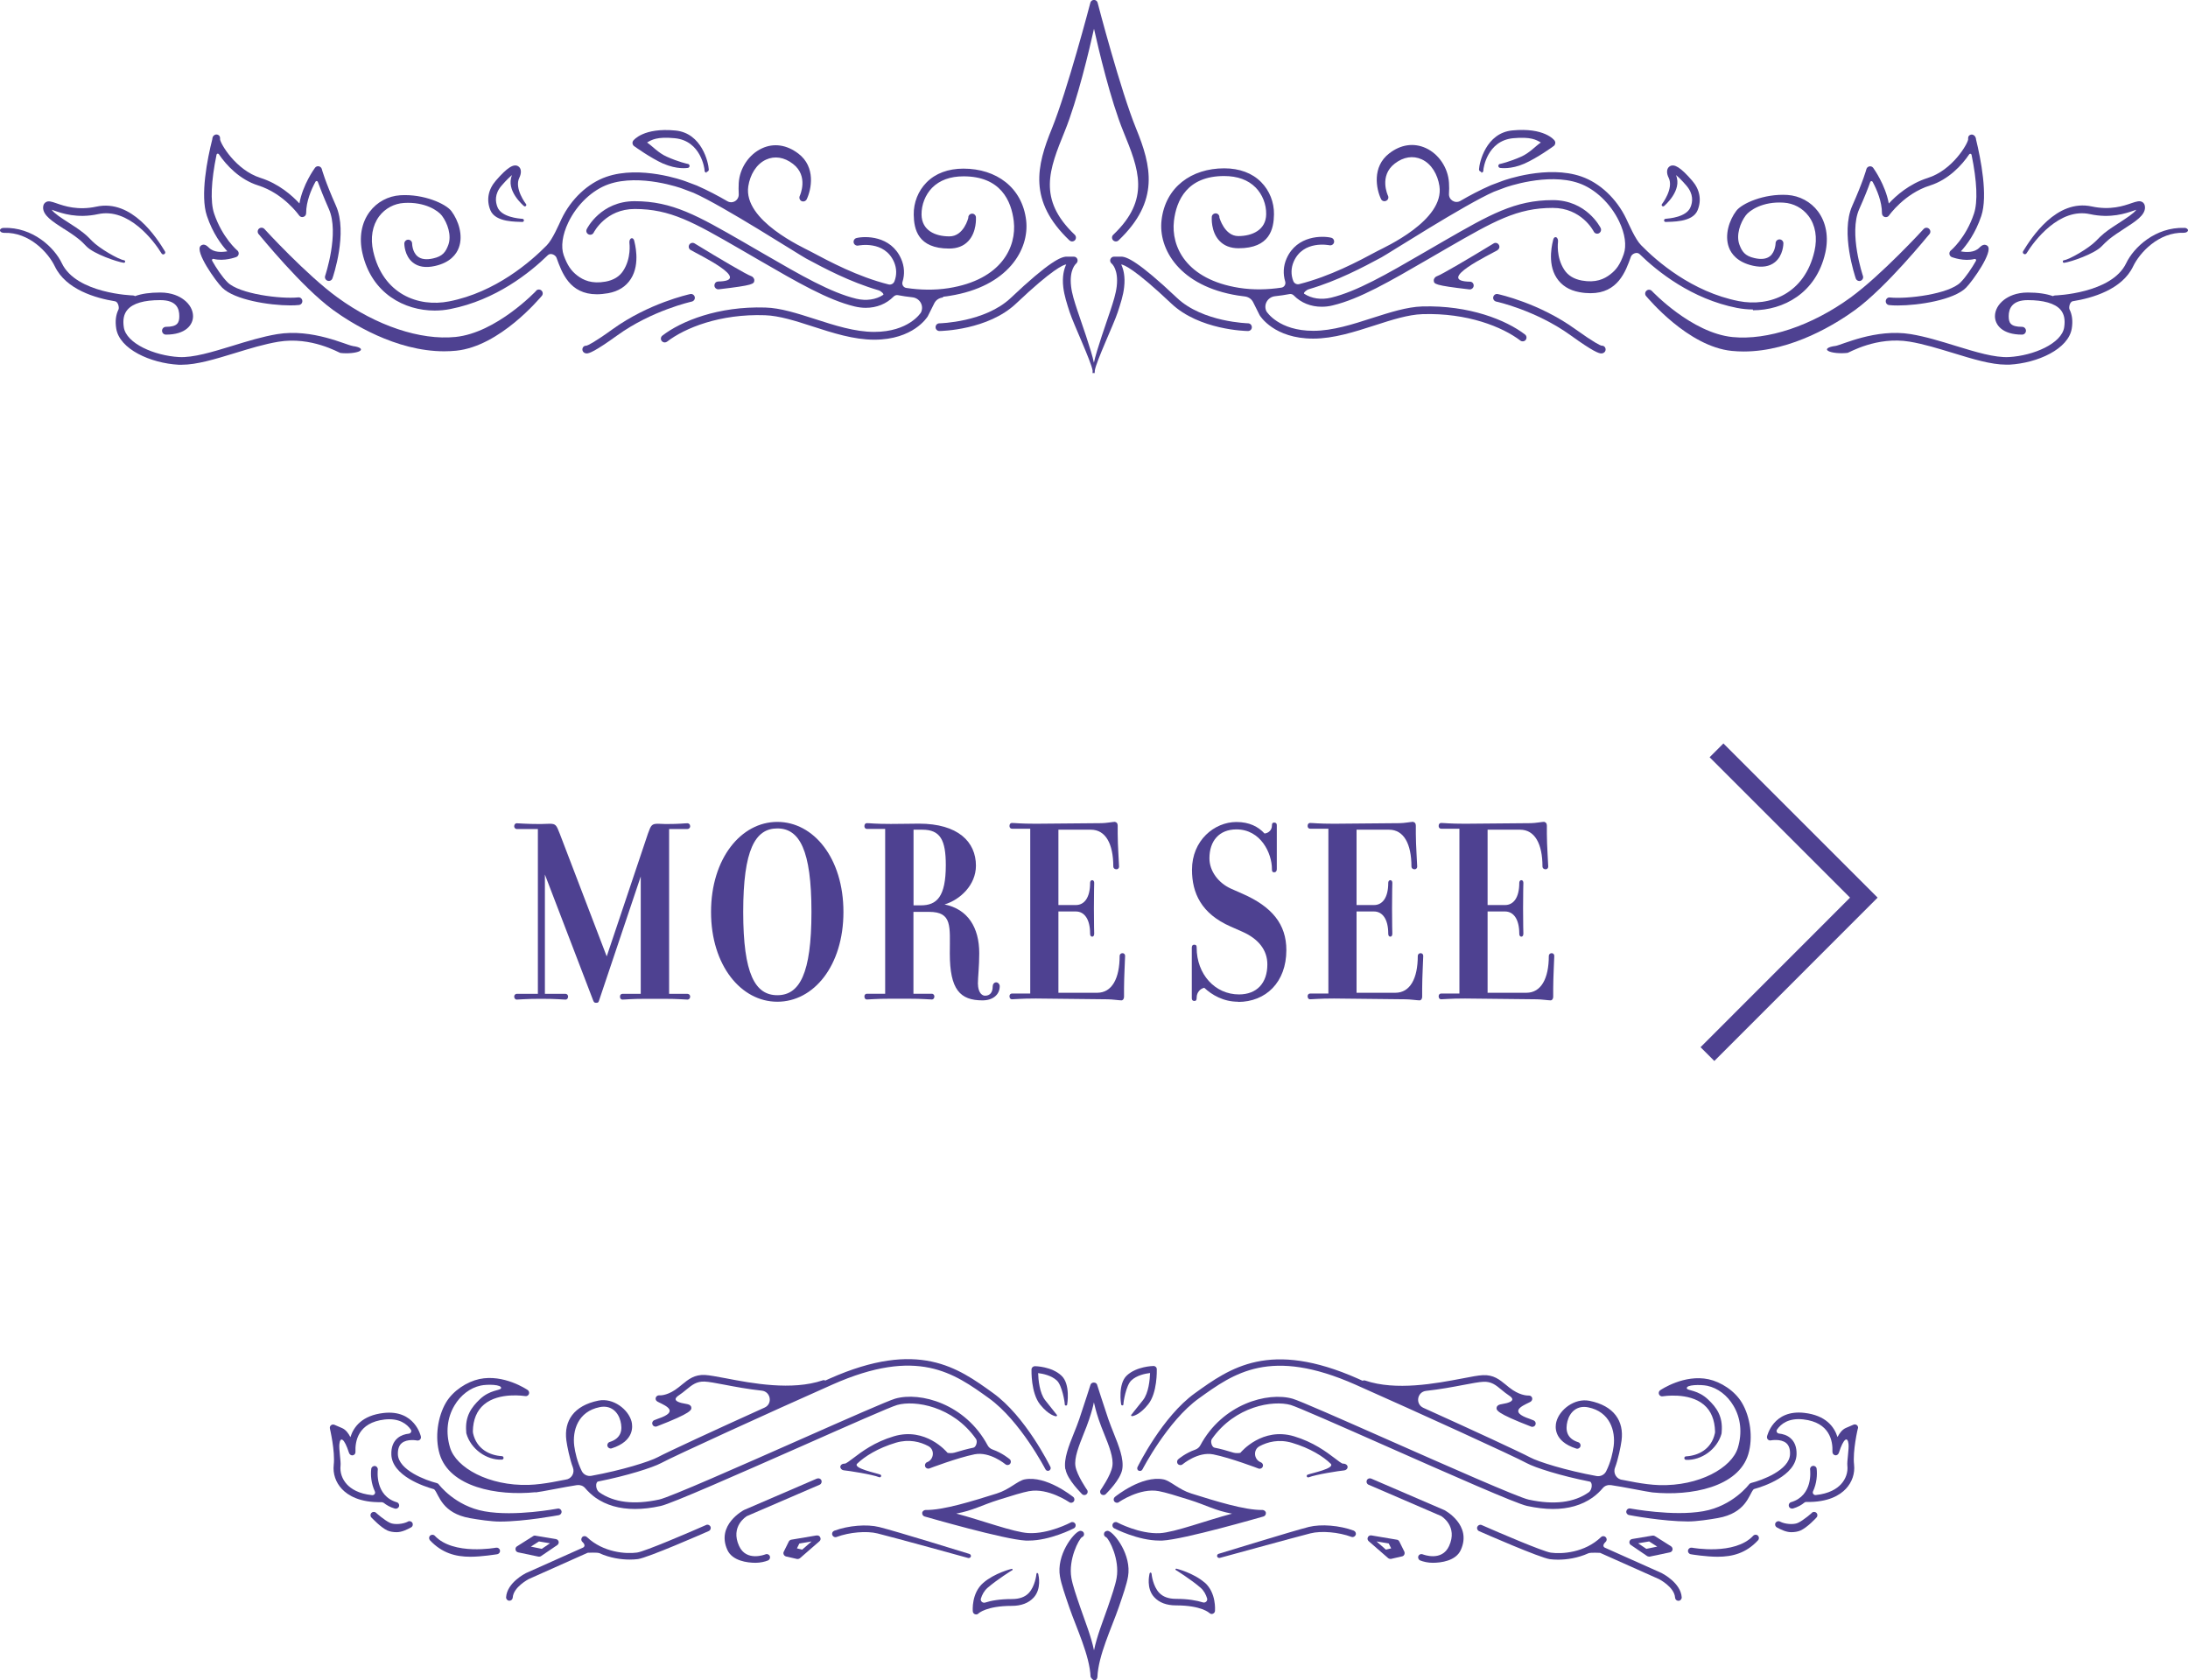 <?xml version="1.0" encoding="UTF-8"?><svg id="uuid-23b6eb25-32da-4547-b290-95394069401e" xmlns="http://www.w3.org/2000/svg" viewBox="0 0 224.42 172.38"><defs><style>.uuid-0ba5b824-344b-4ad7-876d-bed5eb2206fb{fill:#4e4191;}.uuid-3b8df3c2-6ffa-4bba-99c6-1a3b780f741c{fill:none;stroke:#4e4191;stroke-miterlimit:10;stroke-width:2px;}</style></defs><g id="uuid-49ecd42a-4c4e-463c-b054-5fa49b929d79"><g><g><path class="uuid-0ba5b824-344b-4ad7-876d-bed5eb2206fb" d="M67.49,84.51c.14,0,.59,.03,.81,.03,1.43,0,1.9-.08,2.21-.08,.14,0,.28,.11,.28,.31,0,.17-.14,.28-.28,.28h-1.88v16.91h1.88c.14,0,.28,.11,.28,.28,0,.2-.14,.31-.28,.31-.31,0-.84-.08-2.44-.08h-1.79c-1.62,0-2.1,.08-2.44,.08-.14,0-.25-.11-.25-.31,0-.17,.11-.28,.25-.28h1.88v-12.04l-4.28,12.74c-.06,.17-.08,.22-.31,.22-.17,0-.22-.08-.28-.22l-4.96-12.94v12.24h2.13c.11,0,.25,.11,.25,.28,0,.2-.14,.31-.25,.31-.34,0-.84-.08-2.46-.08h-.11c-1.6,0-2.13,.08-2.46,.08-.11,0-.25-.11-.25-.31,0-.17,.14-.28,.25-.28h2.18v-16.91h-2.18c-.11,0-.25-.11-.25-.28,0-.2,.14-.31,.25-.31,.34,0,.87,.08,2.46,.08,.17,0,.76-.03,.92-.03,.64,0,.7,.14,1.04,1.01l4.82,12.6,4.23-12.6c.31-.87,.39-1.01,1.04-1.01Z"/><path class="uuid-0ba5b824-344b-4ad7-876d-bed5eb2206fb" d="M79.73,102.77c-3.72,0-6.8-3.72-6.8-9.21s3.08-9.24,6.8-9.24,6.78,3.72,6.78,9.24-3.05,9.21-6.78,9.21Zm0-17.78c-2.27,0-3.5,2.18-3.5,8.57s1.23,8.54,3.5,8.54,3.5-2.18,3.5-8.54-1.23-8.57-3.5-8.57Z"/><path class="uuid-0ba5b824-344b-4ad7-876d-bed5eb2206fb" d="M100.31,100.97c0,.59,.25,1.18,.73,1.18s.78-.31,.78-.95c0-.22,.14-.42,.36-.42,.2,0,.36,.2,.36,.39,0,.9-.73,1.46-1.76,1.46-2.3,0-3.36-1.09-3.36-4.82,0-2.77,.28-4.26-2.13-4.26h-1.6v8.4h1.9c.11,0,.25,.11,.25,.28,0,.2-.14,.31-.25,.31-.34,0-.87-.08-2.46-.08h-1.76c-1.62,0-2.13,.08-2.46,.08-.14,0-.25-.11-.25-.31,0-.17,.11-.28,.25-.28h1.88v-16.91h-1.88c-.14,0-.25-.11-.25-.28,0-.2,.11-.31,.25-.31,.34,0,.84,.08,2.46,.08,1.46,0,1.88-.03,2.88-.03,4.03,0,5.85,1.88,5.85,4.31,0,1.99-1.62,3.5-3.22,3.98,2.38,.48,3.56,2.35,3.56,5.01,0,1.34-.14,2.49-.14,3.16Zm-3.3-12.21c0-2.58-.56-3.64-2.41-3.64h-.9v7.76h.76c1.62,0,2.55-.87,2.55-4.12Z"/><path class="uuid-0ba5b824-344b-4ad7-876d-bed5eb2206fb" d="M114.39,84.34c.14,0,.25,.14,.25,.36v.84c0,1.15,.14,3.08,.14,3.36,0,.14-.08,.28-.28,.28s-.31-.14-.31-.28c0-2.32-.78-3.78-2.3-3.78h-3.33v7.73h1.79c.87,0,1.46-.76,1.46-2.27,0-.14,.06-.28,.22-.28,.14,0,.2,.14,.2,.28,0,.25-.03,.76-.03,2.6s.03,2.38,.03,2.6c0,.17-.06,.31-.2,.31-.17,0-.22-.14-.22-.31,0-1.48-.59-2.27-1.46-2.27h-1.79v8.34h3.98c1.51,0,2.3-1.46,2.3-3.78,0-.14,.11-.28,.28-.28,.2,0,.28,.14,.28,.28,0,.28-.11,2.21-.11,3.33v.87c0,.22-.14,.36-.25,.36-.25,0-1.01-.11-1.43-.11l-7.36-.08c-1.62,0-2.13,.08-2.46,.08-.14,0-.25-.11-.25-.31,0-.17,.11-.28,.25-.28h1.88v-16.91h-1.88c-.14,0-.25-.11-.25-.28,0-.2,.11-.31,.25-.31,.34,0,.84,.08,2.46,.08l6.75-.06c.42,0,1.18-.14,1.4-.14Z"/><path class="uuid-0ba5b824-344b-4ad7-876d-bed5eb2206fb" d="M126.99,102.77c-1.51,0-2.69-.7-3.47-1.43-.39,.08-.78,.45-.78,1.01,0,.11,0,.34-.22,.34-.28,0-.28-.22-.28-.31v-5.15c0-.17,.06-.31,.25-.31,.25,0,.25,.17,.25,.31,0,2.72,1.88,4.79,4.34,4.79,1.82,0,2.91-1.15,2.91-3.08,0-1.48-.92-2.63-2.58-3.36l-1.2-.53c-3-1.32-3.95-3.44-3.95-5.82,0-3.02,2.3-4.9,4.56-4.9,1.32,0,2.24,.48,2.88,1.18,.39-.03,.76-.34,.76-.81,0-.11,0-.31,.22-.31,.28,0,.28,.2,.28,.31v4.45c0,.17-.06,.34-.28,.34s-.22-.2-.22-.34c0-1.62-1.15-4.06-3.64-4.06-1.79,0-2.77,1.2-2.77,2.97,0,1.29,.9,2.52,2.21,3.11l1.2,.53c3,1.32,4.48,3.11,4.48,5.77,0,3.3-2.1,5.32-4.96,5.32Z"/><path class="uuid-0ba5b824-344b-4ad7-876d-bed5eb2206fb" d="M144.97,84.34c.14,0,.25,.14,.25,.36v.84c0,1.15,.14,3.08,.14,3.36,0,.14-.08,.28-.28,.28s-.31-.14-.31-.28c0-2.32-.78-3.78-2.3-3.78h-3.33v7.73h1.79c.87,0,1.46-.76,1.46-2.27,0-.14,.06-.28,.22-.28,.14,0,.2,.14,.2,.28,0,.25-.03,.76-.03,2.6s.03,2.38,.03,2.6c0,.17-.06,.31-.2,.31-.17,0-.22-.14-.22-.31,0-1.48-.59-2.27-1.46-2.27h-1.79v8.34h3.98c1.51,0,2.3-1.46,2.3-3.78,0-.14,.11-.28,.28-.28,.2,0,.28,.14,.28,.28,0,.28-.11,2.21-.11,3.33v.87c0,.22-.14,.36-.25,.36-.25,0-1.01-.11-1.43-.11l-7.36-.08c-1.62,0-2.13,.08-2.46,.08-.14,0-.25-.11-.25-.31,0-.17,.11-.28,.25-.28h1.88v-16.91h-1.88c-.14,0-.25-.11-.25-.28,0-.2,.11-.31,.25-.31,.34,0,.84,.08,2.46,.08l6.75-.06c.42,0,1.18-.14,1.4-.14Z"/><path class="uuid-0ba5b824-344b-4ad7-876d-bed5eb2206fb" d="M158.41,84.34c.14,0,.25,.14,.25,.36v.84c0,1.15,.14,3.08,.14,3.36,0,.14-.08,.28-.28,.28s-.31-.14-.31-.28c0-2.32-.78-3.78-2.3-3.78h-3.33v7.73h1.79c.87,0,1.46-.76,1.46-2.27,0-.14,.06-.28,.22-.28,.14,0,.2,.14,.2,.28,0,.25-.03,.76-.03,2.6s.03,2.38,.03,2.6c0,.17-.06,.31-.2,.31-.17,0-.22-.14-.22-.31,0-1.48-.59-2.27-1.46-2.27h-1.79v8.34h3.98c1.51,0,2.3-1.46,2.3-3.78,0-.14,.11-.28,.28-.28,.2,0,.28,.14,.28,.28,0,.28-.11,2.21-.11,3.33v.87c0,.22-.14,.36-.25,.36-.25,0-1.01-.11-1.43-.11l-7.36-.08c-1.62,0-2.13,.08-2.46,.08-.14,0-.25-.11-.25-.31,0-.17,.11-.28,.25-.28h1.88v-16.91h-1.88c-.14,0-.25-.11-.25-.28,0-.2,.11-.31,.25-.31,.34,0,.84,.08,2.46,.08l6.75-.06c.42,0,1.18-.14,1.4-.14Z"/></g><g><path class="uuid-0ba5b824-344b-4ad7-876d-bed5eb2206fb" d="M128.05,33.17s-4.68-.1-7.33-2.61c-4-3.79-5.18-4.23-5.72-4.23h-.74c-.17,0-.31,.11-.37,.27s0,.34,.13,.44c.03,.02,.72,.61,.52,2.34-.09,.76-.35,1.57-.63,2.42-.39,1.18-1.45,4.15-1.71,5.41-.25-1.26-1.32-4.23-1.71-5.41-.28-.85-.54-1.65-.63-2.42-.2-1.73,.49-2.31,.52-2.34,.13-.11,.18-.28,.13-.44s-.2-.27-.37-.27h-.74c-.54,0-1.72,.44-5.72,4.23-2.65,2.51-7.28,2.61-7.33,2.61-.22,0-.39,.18-.39,.4,0,.22,.18,.39,.4,.39,.2,0,4.99-.1,7.86-2.82,3.77-3.57,4.86-3.98,5.14-4.01-.23,.48-.43,1.24-.3,2.34,.1,.84,.37,1.68,.66,2.57,.41,1.25,2.2,5.04,2.35,5.99-.01,.14-.02,.26,.03,.26h0s.06-.02,.08-.03c.03,.01,.05,.03,.08,.03h0s.04-.12,.03-.26c.14-.95,1.94-4.74,2.35-5.99,.29-.89,.57-1.73,.66-2.57,.13-1.1-.07-1.86-.3-2.34,.28,.03,1.37,.44,5.14,4.01,2.87,2.72,7.66,2.82,7.86,2.82,.23,0,.4-.17,.4-.39,0-.22-.17-.4-.39-.4Z"/><path class="uuid-0ba5b824-344b-4ad7-876d-bed5eb2206fb" d="M164.51,35.52c-.08-.05-.17-.07-.26-.06-.14-.04-.73-.3-2.67-1.69-3.7-2.67-7.77-3.56-7.95-3.6-.22-.05-.42,.09-.47,.3s.09,.42,.3,.47c.04,0,4.09,.9,7.65,3.47,2.3,1.66,2.89,1.85,3.13,1.85,.04,0,.07,0,.1-.01,.11-.02,.22-.09,.28-.18,.12-.18,.07-.43-.11-.55Z"/><path class="uuid-0ba5b824-344b-4ad7-876d-bed5eb2206fb" d="M197.89,24.03c.15-.16,.14-.41-.03-.56-.16-.15-.41-.14-.56,.03-.04,.05-4.33,4.72-7.5,7.03-3.98,2.89-8.5,4.4-12.09,4.05-4.21-.42-8.24-4.69-8.28-4.73-.15-.16-.4-.17-.56-.02-.16,.15-.17,.4-.02,.56,.17,.18,4.27,5.16,8.78,5.61,.41,.04,.82,.06,1.22,.06,4.99,0,9.58-2.92,11.41-4.25,3.23-2.35,7.44-7.57,7.62-7.77Z"/><path class="uuid-0ba5b824-344b-4ad7-876d-bed5eb2206fb" d="M170.69,21.13s1.9-1.58,1.21-3.17c.22,.17,.56,.49,1.07,1.08,.75,.87,.65,1.69,.42,2.22-.42,1.01-2.14,1.15-2.56,1.19-.09,0-.15,.08-.15,.17,0,.08,.08,.15,.16,.15,0,0,0,0,.01,0,.54-.04,2.75,.08,3.27-1.2,.43-1.05,.23-2.13-.56-3.04-1.17-1.35-1.84-1.77-2.31-1.46-.35,.24-.31,.75-.1,1.16,.55,1.1-.67,2.69-.67,2.69-.06,.06-.06,.16,0,.21,.06,.06,.15,.06,.21,0Z"/><path class="uuid-0ba5b824-344b-4ad7-876d-bed5eb2206fb" d="M190.83,28.81c.21-.07,.32-.3,.25-.5-.01-.04-1.48-4.39-.38-6.86,.55-1.23,.91-2.15,1.13-2.78,.04-.11,.18-.12,.24-.02,.44,.81,.96,2.03,.96,3.23,0,.17,.11,.33,.28,.38,.17,.05,.35-.01,.44-.15,.02-.02,1.57-2.25,4.21-3.08,1.88-.59,3.27-2.08,4.02-3.2,.07-.1,.21-.06,.24,.05,.56,2.72,.65,4.83,.25,6.03-.83,2.5-2.36,3.78-2.38,3.79-.11,.09-.16,.23-.14,.37,.02,.14,.12,.26,.25,.31,.07,.02,1.24,.47,2.33,.19,.11-.03,.2,.09,.14,.19-.42,.74-1.02,1.65-1.58,2.21-1.21,1.21-5.48,1.73-7.24,1.55-.22-.03-.41,.13-.43,.35-.02,.22,.13,.41,.35,.43,.25,.03,.55,.04,.88,.04,2.17,0,5.75-.57,7-1.82,.68-.68,2.81-3.69,2.22-4.28-.12-.12-.34-.19-.58-.05-.08,.05-.17,.12-.28,.23-.51,.51-1.32,.47-1.89,.37,.58-.63,1.5-1.84,2.1-3.64,.69-2.08-.05-5.83-.55-7.88v-.05s-.03-.09-.04-.12c-.07-.2-.29-.34-.49-.28-.27,.08-.29,.3-.27,.48-.05,.46-1.6,3.16-4.15,3.96-1.89,.6-3.25,1.82-3.99,2.62-.35-1.92-1.54-3.58-1.6-3.66-.09-.12-.24-.18-.39-.15-.15,.03-.27,.14-.31,.29,0,.01-.31,1.19-1.45,3.76-1.23,2.76,.3,7.25,.36,7.44,.07,.21,.3,.32,.5,.25Z"/><path class="uuid-0ba5b824-344b-4ad7-876d-bed5eb2206fb" d="M179.81,31.83c3.07,0,6.47-1.72,7.41-5.9,.36-1.6,.09-3.11-.75-4.24-.74-.99-1.89-1.61-3.14-1.69-2.4-.15-4.68,.88-5.24,1.63-.72,.95-1.23,2.48-.76,3.75,.24,.66,.87,1.52,2.46,1.88,.94,.21,1.7,.09,2.26-.36,.86-.69,.87-1.89,.87-1.94,0-.22-.18-.4-.4-.4s-.4,.18-.4,.4c0,0-.02,.87-.57,1.32-.36,.29-.9,.36-1.59,.2-1-.22-1.29-.69-1.55-1.38-.36-.98,.08-2.24,.65-3,.38-.51,1.73-1.45,3.88-1.31,1.02,.06,1.95,.56,2.56,1.37,.71,.94,.92,2.22,.61,3.59-1,4.41-4.62,5.76-7.78,5.14-4.78-.94-8.4-4.09-10.01-5.74-.6-.61-1.25-2.15-1.52-2.71-.98-2.05-2.7-3.67-4.6-4.33-3.48-1.21-7.88,.37-8.07,.44l-1.2,.45c-1.14,.5-2.2,1.06-3.14,1.61-.55,.32-1.22-.11-1.17-.75,.02-.35,.03-.71,0-1.11-.09-1.52-1.04-2.95-2.38-3.56-1.23-.56-2.56-.37-3.74,.54-1.8,1.38-1.34,3.67-.85,4.69,.09,.2,.33,.28,.53,.18,.2-.09,.28-.33,.18-.53-.01-.02-.95-2.02,.7-3.29,.89-.69,1.88-.84,2.77-.43,1.01,.46,1.63,1.57,1.81,2.73,.54,3.53-5.63,6.29-6.35,6.67-2.01,1.08-4.86,2.6-8.04,3.4-.25,.06-.51-.08-.6-.32-.25-.63-.24-1.33,.04-1.98,.98-2.25,3.63-1.69,3.66-1.69,.21,.05,.43-.08,.48-.29,.05-.21-.08-.43-.29-.48-.85-.21-3.52-.28-4.58,2.14-.34,.77-.37,1.59-.14,2.35,.09,.29-.1,.59-.39,.63-1.42,.21-2.88,.25-4.34,.02-5.43-.86-6.99-4.24-6.68-6.87,.25-2.1,1.35-4.6,5.15-4.6,1.37,0,2.46,.4,3.23,1.18,.69,.7,1.1,1.72,1.08,2.74-.02,1.62-1.44,2.24-2.86,2.24s-1.94-1.9-1.94-1.91c.02-.22-.15-.41-.36-.42-.21-.01-.41,.15-.42,.36,0,.06-.11,1.5,.77,2.44,.48,.52,1.15,.78,1.98,.78,3.21,0,3.61-1.99,3.63-3.48,.02-1.24-.46-2.44-1.31-3.3-.91-.93-2.23-1.42-3.79-1.42-3.37,0-6.03,1.93-6.43,5.3-.36,2.98,1.85,6.8,7.84,7.75,.23,.04,.45,.06,.67,.09,.38,.04,.71,.25,.88,.59l.67,1.34c.06,.1,1.49,2.4,5.49,2.4,2.1,0,4.24-.69,6.32-1.36,1.76-.57,3.42-1.1,4.88-1.15,4.61-.15,8.22,1.31,10.05,2.71,.07,.06,.16,.08,.24,.08,.12,0,.24-.05,.31-.15,.13-.17,.1-.42-.07-.55-1.94-1.49-5.73-3.02-10.55-2.88-1.57,.05-3.28,.6-5.1,1.18-2.01,.65-4.09,1.32-6.07,1.32-3.53,0-4.76-1.93-4.8-1.99h0c-.34-.68,.12-1.48,.88-1.56,.5-.05,1-.13,1.49-.22,.16-.03,.33,.03,.44,.15,.74,.75,1.74,1.15,2.85,1.15,.37,0,.75-.04,1.14-.14,2.74-.65,5.85-2.46,9.78-4.74l2-1.16c4.74-2.73,7.12-4.1,10.78-4.1,2.94,0,4.16,2.33,4.21,2.43,.1,.2,.34,.27,.53,.17,.19-.1,.27-.33,.18-.53-.06-.12-1.47-2.87-4.91-2.87-3.88,0-6.47,1.49-11.18,4.2l-2,1.16c-3.87,2.25-6.94,4.02-9.57,4.65-1.02,.24-1.99,.09-2.75-.4-.12-.08,.21-.39,.48-.47,2.94-.86,5.55-2.25,7.43-3.26,.71-.38,8.56-5.43,11.55-6.74l1.17-.44s4.32-1.56,7.53-.44c1.68,.58,3.26,2.09,4.14,3.92,.61,1.27,.78,2.5,.47,3.37-.37,1.05-.75,1.59-1.38,2.07-.62,.48-1.48,.89-2.92,.63-.81-.15-1.42-.52-1.8-1.11-.85-1.3-.64-2.83-.64-2.85,.03-.21-.05-.43-.19-.48-.14-.05-.28,.08-.31,.29-.01,.09-.68,2.3,.36,3.88,.51,.78,1.29,1.27,2.32,1.46,.42,.08,.8,.11,1.16,.11,2.8,0,3.6-2.22,4.14-3.75,.11-.3,.62-.53,.89-.26,1.83,1.79,5.35,4.61,9.99,5.52,.53,.1,1.08,.16,1.62,.16Z"/><path class="uuid-0ba5b824-344b-4ad7-876d-bed5eb2206fb" d="M151.92,17.62s0,.09,.01,.09c.21,0,.22-.18,.22-.3,0-.07,.35-2.97,3.05-3.23,1.83-.17,2.38,.17,2.84,.44-.56,.38-1.14,1.06-2.01,1.45-1.22,.54-2.13,.74-2.14,.74-.12,0-.21,.1-.21,.21s.1,.21,.21,.21c.02,0,1.07,.17,2.46-.44,1.35-.6,2.95-1.76,3.01-1.81,.09-.06,.14-.16,.16-.26,.02-.1-.01-.21-.07-.3-.04-.06-1.05-1.36-4.33-1.04-2.71,.26-3.39,3.3-3.42,4,0,.12,.09,.23,.21,.23Z"/><path class="uuid-0ba5b824-344b-4ad7-876d-bed5eb2206fb" d="M207.85,26c.8-1.31,3.39-4.72,6.52-4.03,2.12,.46,3.67-.08,4.51-.37,.08-.03,.16-.06,.24-.08-.26,.37-1.03,.86-1.67,1.28-.54,.35-1.11,.71-1.62,1.12-.32,.26-.59,.53-.85,.8-.74,.76-2.71,1.9-3.29,1.98-.07,0-.12,.07-.11,.15,0,.07,.06,.11,.13,.11,0,0,.01,0,.02,0,.67-.09,3.06-.9,3.82-1.68,.26-.26,.5-.51,.78-.74,.48-.38,1.02-.74,1.55-1.08,1.19-.77,2.13-1.37,2.13-2.18,0-.29-.13-.45-.24-.53-.29-.2-.63-.08-1.14,.09-.81,.28-2.17,.75-4.08,.34-3.64-.79-6.2,3.22-7.04,4.59-.06,.1-.03,.22,.07,.28,.1,.06,.22,.03,.28-.07Z"/><path class="uuid-0ba5b824-344b-4ad7-876d-bed5eb2206fb" d="M224.05,23.38c-2.99-.1-5.21,2.02-5.97,3.62-1.49,3.12-7.25,3.31-7.3,3.31-.08,0-.15,.03-.21,.07-.68-.24-1.53-.37-2.58-.37-1.2,0-1.98,.4-2.43,.74-.6,.46-.94,1.07-.94,1.69,0,.87,.73,1.89,2.78,1.89,.22,0,.4-.18,.4-.4s-.18-.4-.4-.4c-1.21,0-1.37-.43-1.37-1.1,0-.79,.37-1.64,1.96-1.64s2.79,.33,3.35,.98c.38,.44,.5,1.03,.38,1.81-.25,1.65-3.13,2.91-5.66,3.05-1.47,.08-3.42-.52-5.48-1.15-1.52-.47-3.08-.95-4.59-1.2-3.61-.6-7.12,1.13-7.73,1.21-.75,.09-1.08,.33-.73,.52,.35,.2,1.23,.28,1.98,.19,.14-.02,2.98-1.71,6.35-1.15,1.45,.24,2.99,.72,4.48,1.17,1.99,.61,3.88,1.19,5.44,1.19,.11,0,.22,0,.32,0,2.89-.16,6.07-1.6,6.4-3.72,.12-.75,.04-1.4-.23-1.94-.09-.18,0-.8,.35-.85,1.99-.32,5.04-1.2,6.17-3.57,.67-1.4,2.62-3.54,5.21-3.45,.22,0,.4-.1,.42-.24,.01-.14-.16-.26-.37-.27Z"/><path class="uuid-0ba5b824-344b-4ad7-876d-bed5eb2206fb" d="M153.6,25.65c.19-.11,.25-.36,.13-.54-.11-.19-.36-.25-.54-.13-2.52,1.54-5.4,3.23-5.77,3.34-.19,.05-.37,.26-.36,.45,.02,.37,.03,.5,3.65,.92,.02,0,.03,0,.05,0,.2,0,.37-.15,.39-.35,.03-.22-.13-.43-.35-.44-3.73-.06,2.13-2.83,2.81-3.24Z"/><path class="uuid-0ba5b824-344b-4ad7-876d-bed5eb2206fb" d="M109.96,24.77c.1,0,.21-.04,.29-.12,.15-.16,.14-.41-.01-.56-3.86-3.67-2.61-6.73-1.04-10.6,1.31-3.21,2.55-8.47,3.01-10.54,.46,2.07,1.7,7.33,3.01,10.54,1.58,3.87,2.82,6.93-1.04,10.6-.16,.15-.16,.4-.01,.56,.08,.08,.18,.12,.29,.12,.1,0,.2-.04,.27-.11,4.25-4.04,3.36-7.65,1.8-11.47-1.59-3.89-3.92-12.79-3.94-12.88-.03-.16-.15-.28-.3-.31,0,0,0,0,0,0,0,0,0,0,0,0-.02,0-.05,0-.08,0s-.05,0-.08,0c0,0,0,0,0,0,0,0,0,0,0,0-.15,.03-.27,.15-.3,.31-.02,.09-2.36,8.99-3.94,12.88-1.56,3.82-2.45,7.42,1.8,11.47,.08,.07,.17,.11,.27,.11Z"/><path class="uuid-0ba5b824-344b-4ad7-876d-bed5eb2206fb" d="M71.26,30.47c-.05-.21-.25-.35-.47-.3-.17,.04-4.24,.93-7.95,3.6-1.94,1.4-2.53,1.65-2.67,1.69-.09,0-.18,.01-.26,.06-.18,.12-.23,.37-.11,.55,.06,.09,.17,.16,.28,.18,.03,0,.06,.01,.1,.01,.24,0,.83-.19,3.13-1.85,3.56-2.57,7.61-3.46,7.65-3.47,.21-.05,.35-.26,.3-.47Z"/><path class="uuid-0ba5b824-344b-4ad7-876d-bed5eb2206fb" d="M54.99,29.84s-4.07,4.31-8.28,4.73c-3.59,.36-8.11-1.15-12.09-4.05-3.17-2.3-7.46-6.98-7.5-7.03-.15-.16-.4-.17-.56-.03-.16,.15-.17,.4-.03,.56,.18,.19,4.39,5.41,7.62,7.77,1.83,1.33,6.42,4.25,11.41,4.25,.41,0,.81-.02,1.22-.06,4.51-.45,8.61-5.43,8.78-5.61,.15-.16,.14-.41-.02-.56-.16-.15-.41-.14-.56,.02Z"/><path class="uuid-0ba5b824-344b-4ad7-876d-bed5eb2206fb" d="M53.57,22.77s0,0,.01,0c.08,0,.15-.06,.16-.15,0-.09-.06-.16-.15-.17-.42-.03-2.15-.18-2.56-1.19-.22-.54-.33-1.36,.42-2.22,.51-.59,.85-.9,1.07-1.08-.69,1.58,1.18,3.14,1.21,3.17,.06,.06,.15,.06,.21,0,.06-.06,.06-.15,0-.21,0,0-1.22-1.59-.67-2.69,.2-.41,.25-.92-.1-1.16-.47-.31-1.14,.11-2.31,1.46-.79,.91-.99,1.99-.56,3.04,.53,1.28,2.73,1.16,3.27,1.2Z"/><path class="uuid-0ba5b824-344b-4ad7-876d-bed5eb2206fb" d="M29.78,31.33c.33,0,.63-.01,.88-.04,.22-.02,.37-.22,.35-.43-.02-.22-.21-.38-.43-.35-1.76,.18-6.03-.34-7.24-1.55-.56-.56-1.16-1.46-1.58-2.21-.06-.1,.03-.22,.14-.19,1.09,.28,2.26-.17,2.33-.19,.13-.05,.23-.17,.25-.31,.02-.14-.03-.28-.14-.37-.02-.01-1.54-1.3-2.38-3.79-.4-1.2-.31-3.31,.25-6.03,.02-.12,.17-.15,.24-.05,.75,1.12,2.14,2.61,4.02,3.2,2.64,.83,4.19,3.06,4.21,3.08,.1,.14,.28,.21,.44,.15,.17-.05,.28-.2,.28-.38,0-1.2,.52-2.42,.96-3.23,.05-.1,.2-.09,.24,.02,.23,.63,.59,1.55,1.13,2.78,1.1,2.47-.37,6.82-.38,6.86-.07,.21,.04,.43,.25,.5,.21,.07,.43-.04,.5-.25,.07-.19,1.59-4.68,.36-7.44-1.14-2.57-1.45-3.75-1.45-3.76-.04-.15-.16-.26-.31-.29-.15-.03-.3,.03-.39,.15-.06,.08-1.26,1.73-1.6,3.66-.74-.8-2.1-2.02-3.99-2.62-2.55-.81-4.1-3.5-4.15-3.96,.02-.17,0-.4-.27-.48-.2-.06-.43,.08-.49,.28-.01,.03-.02,.07-.03,.12v.05c-.52,2.05-1.26,5.8-.56,7.88,.6,1.81,1.53,3.02,2.1,3.64-.57,.1-1.38,.14-1.89-.37-.11-.11-.2-.18-.28-.23-.25-.15-.47-.07-.58,.05-.59,.59,1.54,3.6,2.22,4.28,1.25,1.25,4.83,1.82,7,1.82Z"/><path class="uuid-0ba5b824-344b-4ad7-876d-bed5eb2206fb" d="M96.74,30.44c.22-.02,.45-.05,.67-.09,5.99-.95,8.19-4.76,7.84-7.75-.4-3.37-3.06-5.3-6.43-5.3-1.57,0-2.88,.49-3.79,1.42-.85,.86-1.33,2.06-1.31,3.3,.02,1.49,.42,3.48,3.63,3.48,.84,0,1.5-.26,1.98-.78,.87-.94,.77-2.38,.77-2.44-.02-.22-.21-.38-.42-.36-.22,.02-.38,.21-.36,.42,0,.01-.46,1.91-1.94,1.91s-2.84-.62-2.86-2.24c-.01-1.01,.39-2.03,1.08-2.74,.77-.78,1.86-1.18,3.23-1.18,3.8,0,4.9,2.5,5.15,4.6,.31,2.63-1.25,6.01-6.68,6.87-1.47,.23-2.93,.19-4.34-.02-.3-.04-.48-.35-.39-.63,.24-.76,.2-1.58-.14-2.35-1.06-2.42-3.73-2.35-4.58-2.14-.21,.05-.34,.27-.29,.48,.05,.21,.27,.34,.48,.29,.03,0,2.68-.56,3.66,1.69,.28,.65,.29,1.35,.04,1.98-.09,.24-.35,.38-.6,.32-3.18-.8-6.03-2.33-8.04-3.4-.72-.39-6.88-3.15-6.35-6.67,.18-1.16,.8-2.26,1.81-2.73,.89-.41,1.88-.26,2.77,.43,1.65,1.26,.71,3.26,.7,3.29-.09,.2-.01,.43,.18,.53,.2,.09,.43,.01,.53-.18,.49-1.02,.95-3.32-.85-4.69-1.19-.91-2.52-1.11-3.74-.54-1.33,.61-2.29,2.04-2.38,3.56-.02,.39-.02,.76,0,1.11,.05,.64-.62,1.07-1.17,.75-.93-.54-2-1.11-3.14-1.61l-1.2-.45c-.19-.07-4.59-1.65-8.07-.44-1.9,.66-3.62,2.28-4.6,4.33-.27,.57-.92,2.11-1.52,2.71-1.62,1.65-5.24,4.81-10.01,5.74-3.15,.62-6.78-.73-7.78-5.14-.31-1.37-.09-2.65,.61-3.59,.61-.81,1.54-1.31,2.56-1.37,2.15-.13,3.5,.8,3.88,1.31,.57,.76,1.01,2.02,.65,3-.26,.69-.55,1.16-1.55,1.38-.7,.16-1.23,.09-1.59-.2-.56-.45-.57-1.31-.57-1.32,0-.22-.18-.4-.4-.4s-.4,.18-.4,.4c0,.05,.01,1.25,.87,1.94,.56,.45,1.32,.57,2.26,.36,1.59-.35,2.22-1.22,2.46-1.88,.47-1.27-.04-2.79-.76-3.75-.56-.75-2.84-1.78-5.24-1.63-1.25,.08-2.39,.69-3.14,1.69-.85,1.13-1.11,2.64-.75,4.24,.94,4.18,4.35,5.9,7.41,5.9,.54,0,1.09-.05,1.62-.16,4.64-.91,8.16-3.73,9.99-5.52,.27-.27,.78-.04,.89,.26,.55,1.53,1.34,3.75,4.14,3.75,.35,0,.74-.04,1.16-.11,1.04-.19,1.82-.68,2.32-1.46,1.03-1.59,.37-3.79,.36-3.88-.03-.21-.17-.34-.31-.29-.14,.05-.22,.26-.19,.48,0,.02,.21,1.55-.64,2.85-.38,.59-.99,.96-1.8,1.11-1.43,.26-2.3-.15-2.92-.63-.62-.48-1-1.03-1.38-2.07-.31-.87-.14-2.1,.47-3.37,.88-1.84,2.47-3.34,4.14-3.92,3.22-1.12,7.49,.42,7.53,.44l1.17,.44c2.99,1.31,10.84,6.36,11.55,6.74,1.88,1.01,4.48,2.4,7.43,3.26,.27,.08,.59,.4,.48,.47-.75,.49-1.73,.64-2.75,.4-2.63-.63-5.69-2.4-9.57-4.65l-2-1.16c-4.71-2.71-7.3-4.2-11.18-4.2-3.44,0-4.86,2.75-4.91,2.87-.1,.2-.02,.43,.18,.53,.2,.1,.43,.02,.53-.17,.05-.1,1.27-2.43,4.21-2.43,3.67,0,6.05,1.37,10.78,4.1l2,1.16c3.93,2.28,7.04,4.08,9.78,4.74,.38,.09,.77,.14,1.14,.14,1.11,0,2.11-.4,2.85-1.15,.12-.12,.28-.18,.44-.15,.49,.09,.99,.17,1.49,.22,.76,.08,1.22,.87,.88,1.56h0c-.03,.05-1.26,1.99-4.8,1.99-1.98,0-4.06-.67-6.07-1.32-1.82-.58-3.53-1.14-5.1-1.18-4.82-.15-8.62,1.39-10.55,2.88-.17,.13-.21,.38-.07,.55,.08,.1,.2,.15,.31,.15,.08,0,.17-.03,.24-.08,1.83-1.41,5.43-2.87,10.05-2.71,1.46,.05,3.12,.58,4.88,1.15,2.07,.67,4.21,1.36,6.32,1.36,4,0,5.43-2.3,5.49-2.4l.67-1.34c.17-.34,.5-.55,.88-.59Z"/><path class="uuid-0ba5b824-344b-4ad7-876d-bed5eb2206fb" d="M68.06,16.79c1.38,.62,2.44,.44,2.46,.44,.12,0,.21-.1,.21-.21s-.1-.21-.21-.21c0,0-.92-.19-2.14-.74-.87-.39-1.45-1.07-2.01-1.45,.46-.27,1.01-.62,2.84-.44,2.7,.26,3.05,3.16,3.05,3.23,0,.12,.01,.3,.22,.3,0,0,0-.09,.01-.09,.12,0,.22-.11,.21-.23-.03-.7-.71-3.74-3.42-4-3.27-.32-4.28,.98-4.33,1.04-.06,.08-.09,.19-.07,.3,.02,.1,.07,.2,.16,.26,.07,.05,1.67,1.21,3.01,1.81Z"/><path class="uuid-0ba5b824-344b-4ad7-876d-bed5eb2206fb" d="M6.54,23.46c.53,.34,1.07,.69,1.55,1.08,.28,.22,.52,.47,.78,.74,.76,.78,3.15,1.59,3.82,1.68,0,0,.01,0,.02,0,.06,0,.12-.05,.13-.11,0-.07-.04-.14-.11-.15-.58-.08-2.55-1.22-3.29-1.98-.26-.27-.53-.55-.85-.8-.51-.41-1.07-.77-1.62-1.12-.64-.41-1.41-.91-1.67-1.28,.08,.03,.16,.05,.24,.08,.83,.29,2.38,.83,4.51,.37,3.13-.69,5.73,2.73,6.52,4.03,.06,.1,.18,.13,.28,.07,.1-.06,.13-.18,.07-.28-.84-1.38-3.39-5.38-7.04-4.59-1.9,.41-3.27-.06-4.08-.34-.52-.18-.86-.3-1.14-.09-.11,.08-.24,.23-.24,.53,0,.8,.94,1.41,2.13,2.18Z"/><path class="uuid-0ba5b824-344b-4ad7-876d-bed5eb2206fb" d="M36.16,35.49c-.61-.07-4.12-1.81-7.73-1.21-1.5,.25-3.07,.73-4.59,1.2-2.06,.63-4.02,1.23-5.48,1.15-2.53-.14-5.41-1.4-5.66-3.05-.12-.78,0-1.37,.38-1.81,.56-.65,1.68-.98,3.35-.98s1.96,.85,1.96,1.64c0,.67-.17,1.1-1.37,1.1-.22,0-.4,.18-.4,.4s.18,.4,.4,.4c2.05,0,2.78-1.02,2.78-1.89,0-.62-.34-1.24-.94-1.69-.44-.34-1.22-.74-2.43-.74-1.05,0-1.9,.12-2.58,.37-.06-.04-.13-.07-.21-.07-.06,0-5.81-.18-7.3-3.31-.76-1.6-2.98-3.72-5.97-3.62-.22,0-.39,.13-.37,.27,.01,.14,.2,.24,.42,.24,2.59-.09,4.54,2.04,5.21,3.45,1.14,2.37,4.19,3.25,6.17,3.57,.34,.06,.44,.68,.35,.85-.27,.54-.35,1.19-.23,1.94,.33,2.12,3.51,3.56,6.4,3.72,.11,0,.21,0,.32,0,1.55,0,3.44-.58,5.44-1.19,1.49-.46,3.03-.93,4.48-1.17,3.37-.56,6.21,1.13,6.35,1.15,.75,.09,1.64,0,1.98-.19,.34-.2,.02-.43-.73-.52Z"/><path class="uuid-0ba5b824-344b-4ad7-876d-bed5eb2206fb" d="M73.63,28.89c-.22,0-.37,.22-.35,.44,.02,.2,.19,.35,.39,.35,.02,0,.03,0,.05,0,3.61-.42,3.62-.55,3.65-.92,.01-.19-.17-.4-.36-.45-.38-.11-3.26-1.8-5.77-3.34-.19-.11-.43-.05-.54,.13-.11,.19-.06,.43,.13,.54,.68,.42,6.54,3.19,2.81,3.24Z"/></g><g><path class="uuid-0ba5b824-344b-4ad7-876d-bed5eb2206fb" d="M111.86,172.05c-.08-2.19-1.47-5.06-2.19-7.16-.43-1.26-.81-2.34-.95-3.15-.39-2.2,1.37-4.46,2-4.67,.18-.06,.39,.03,.45,.21,.06,.18-.02,.36-.2,.42-.32,.22-1.41,2.28-1.08,4.18,.13,.76,.5,1.82,.92,3.05,.52,1.52,1.09,2.89,1.4,4.38,.31-1.49,.87-2.86,1.4-4.38,.42-1.23,.79-2.29,.92-3.05,.33-1.9-.75-3.97-1.08-4.18-.18-.06-.26-.25-.2-.42,.06-.18,.27-.27,.45-.21,.63,.21,2.38,2.47,2,4.67-.14,.81-.52,1.89-.95,3.15-.72,2.09-2.11,4.96-2.19,7.16,0,0-.03,.33-.28,.33s-.41-.33-.41-.33Z"/><path class="uuid-0ba5b824-344b-4ad7-876d-bed5eb2206fb" d="M114.6,156.19c-.17-.09-.37-.03-.46,.14-.09,.17-.03,.37,.14,.46,.09,.05,2.46,1.26,4.63,1.26,.1,0,.21,0,.31,0,2.22-.11,10.03-2.38,10.37-2.47,.17-.05,.27-.21,.25-.38-.02-.17-.19-.28-.34-.29-1.8,.04-4.86-.92-7.31-1.69-1.32-.41-2.13-1.31-2.87-1.45-2.21-.42-4.86,1.72-4.95,1.79-.15,.11-.19,.32-.08,.47,.11,.15,.32,.19,.47,.08,.02-.02,2.17-1.5,4.1-1.13,.7,.13,1.83,.48,3.13,.89,1.78,.56,2.63,1.1,4.38,1.42-2.57,.67-5.88,1.92-7.4,2-2.08,.11-4.33-1.08-4.35-1.09Z"/><path class="uuid-0ba5b824-344b-4ad7-876d-bed5eb2206fb" d="M116.8,150.88c.14,.07,.31,.01,.38-.13,.02-.04,2.58-4.98,5.78-7.28,3.61-2.6,7.33-5.29,16.08-1.41,6.51,2.89,16.2,7.31,17.56,8.05,.85,.46,3.47,1.3,6.46,1.89,.29,.06,.28,.82-.11,1.1-1.5,1.06-3.57,1.31-6.15,.75-1.08-.23-8.48-3.51-14.43-6.14-4.86-2.15-9.05-4-9.78-4.21-2.58-.74-7.21,.54-9.48,4.79-.11,.2-.29,.35-.51,.43-1,.35-1.71,.95-1.75,.99-.14,.12-.16,.34-.04,.48,.12,.14,.34,.16,.48,.04,.02-.01,1.59-1.34,3.16-1.02,1.78,.36,4.61,1.44,4.63,1.45,.04,.02,.08,.02,.12,.02,.14,0,.27-.08,.32-.22,.07-.18-.02-.37-.2-.44,0,0,0,0,0,0-.72-.28-.81-1.29-.13-1.65,.82-.44,1.97-.75,3.33-.35,1.88,.56,3.21,1.41,3.96,2.14,.5,.49-1.92,.96-2.36,1.13-.08,.03-.11,.11-.08,.19,.02,.06,.08,.09,.14,.09,.02,0,.04,0,.05-.01,.73-.29,3.16-.67,3.65-.71,.18-.02,.35-.17,.34-.36,0-.18-.18-.31-.38-.33h-.09c-.13,0-.51-.3-.85-.56-.87-.66-2.19-1.65-4.18-2.25-3.24-.96-5.39,1.57-5.48,1.68-.05,.06-.51,.07-.73,0-.67-.21-1.35-.4-1.94-.51-.27-.05-.45-.63-.27-.89,2.38-3.39,6.29-4,8.09-3.49,.68,.2,5.06,2.13,9.69,4.18,6.6,2.92,13.42,5.94,14.56,6.18,.94,.2,1.82,.31,2.64,.31,1.6,0,2.95-.39,4.05-1.16,.42-.3,.78-.64,1.08-1,.2-.23,.51-.33,.82-.29,1.16,.16,3.71,.69,4.25,.75,3.97,.4,8.83-.55,9.84-3.92,.51-1.7,.2-3.84-.65-5.27-.73-1.24-2.17-2.15-3.43-2.42-2.49-.53-4.86,1.06-4.96,1.13-.13,.09-.18,.26-.12,.41,.06,.15,.22,.24,.37,.21,.03,0,2.68-.45,4.23,.86,.74,.62,1.12,1.56,1.15,2.75,0,.07,0,.14-.02,.2-.36,1.63-1.71,2.28-2.96,2.35-.1,0-.18,.09-.17,.19,0,.1,.09,.17,.19,.17,1.56,.06,3.17-1.08,3.62-2.67,.02-.07,.01-.14,.02-.2,.14-1.59-.53-2.51-1.39-3.32-1.04-.99-2.1-.9-2.18-1.13-.14-.4,1.4-.42,2.09-.28,1.08,.23,2.06,.98,2.69,2.05,.75,1.26,.91,2.79,.45,4.31-.62,2.06-3.98,3.95-8.06,3.83-1.64-.05-3.53-.51-3.79-.54-.6-.06-.97-.69-.75-1.25,.31-.8,.6-2.22,.67-2.78,.26-1.99-.76-3.57-3.3-4.08-1.52-.3-3.07,.91-3.39,2.16-.12,.45-.32,1.99,2.04,2.74,.18,.06,.37-.04,.43-.22,.06-.18-.04-.37-.22-.43-1.24-.39-1.32-1.31-1.11-2.15,.24-.94,.98-1.66,2.12-1.43,2.25,.45,2.82,2.43,2.62,3.98-.09,.66-.29,1.63-.77,2.58-.18,.36-.58,.56-.98,.49-3.13-.57-5.98-1.46-6.83-1.92-.95-.51-5.85-2.78-10.94-5.08-.85-.39-.64-1.64,.29-1.74,1.4-.15,2.73-.4,3.83-.61,.89-.17,1.6-.3,2.03-.32,.82-.04,1.27,.32,1.88,.83,.24,.2,.49,.4,.79,.6,.32,.21,.73,.62-.77,.86-.4,.06-.5,.21-.53,.33-.05,.28-.11,.57,3.54,1.98,.04,.02,.08,.02,.12,.02,.14,0,.27-.08,.32-.22,.07-.18-.02-.37-.19-.44-.13-.05-.27-.11-.41-.16-2.18-.73-.77-1.32-.06-1.67,.09-.04,.14-.07,.15-.08,.14-.08,.21-.24,.17-.4-.05-.16-.2-.25-.36-.24,0,0-.69,.05-1.61-.55-.27-.18-.51-.37-.73-.56-.65-.53-1.26-1.03-2.35-.98-.48,.02-1.21,.16-2.13,.34-2.7,.51-6.77,1.29-9.95,.21-.09-.03-.19-.02-.27,.02-.15-.07-.3-.13-.44-.2-9.1-4.04-13.16-1.1-16.75,1.48-3.34,2.4-5.8,7.41-5.89,7.58-.07,.14-.01,.31,.13,.38Z"/><path class="uuid-0ba5b824-344b-4ad7-876d-bed5eb2206fb" d="M190.57,146.55c.03-.13-.01-.26-.11-.34-.1-.08-.24-.1-.35-.05l-.79,.34c-.36,.16-.64,.52-.85,.93-.34-1.08-1.22-2.23-3.4-2.48-3.21-.37-3.82,2.39-3.83,2.42-.02,.11,.01,.23,.09,.31,.08,.08,.2,.12,.31,.09,0,0,1-.19,1.56,.27,.28,.23,.42,.62,.4,1.14-.04,1.64-2.89,2.69-3.99,2.96-.08,.02-.15,.07-.2,.13-.02,.02-1.66,2.23-4.71,2.77-3.13,.55-7.44-.28-7.49-.28-.19-.04-.36,.08-.4,.27-.04,.18,.08,.36,.27,.4,.13,.03,3.49,.66,6.06,.66,.89,0,2.22-.2,3.06-.35,2.87-.51,3.17-2.35,3.63-2.91,.04-.04,.07-.07,.13-.08,.87-.24,4.25-1.33,4.31-3.55,.02-.74-.2-1.31-.65-1.68-.34-.29-.77-.41-1.15-.45-.2-.02-.32-.24-.2-.41,.4-.58,1.19-1.21,2.7-1.04,2.71,.31,3.03,2.22,2.98,3.33,0,.18,.12,.33,.3,.35,.18,.02,.32-.11,.37-.28,.48-1.49,.89-1.67,.98-.88,.06,.52-.17,1.8-.12,2.21,.08,.69-.16,1.39-.66,1.93-.42,.45-1.2,.96-2.58,1.1-.21,.02-.37-.19-.28-.38,.39-.83,.44-1.73,.37-2.32-.02-.19-.19-.32-.38-.29-.19,.02-.32,.2-.29,.38,.01,.11,.32,2.67-1.95,3.34-.18,.05-.28,.24-.23,.42,.04,.15,.18,.24,.33,.24,.03,0,.06,0,.1-.01,.47-.14,.86-.35,1.17-.61,.05-.04,.11-.06,.17-.06,2.27,.05,3.47-.7,4.08-1.35,.64-.68,.94-1.58,.84-2.47-.16-1.39,.38-3.71,.39-3.73Z"/><path class="uuid-0ba5b824-344b-4ad7-876d-bed5eb2206fb" d="M148.11,154.91l-7.47-3.22c-.17-.07-.37,0-.45,.18-.07,.17,0,.37,.18,.45l7.44,3.21c.07,.04,1.74,1.06,.82,3.08-.74,1.62-2.63,.88-2.71,.85-.18-.07-.37,.01-.44,.19-.07,.17,.02,.37,.19,.44,.33,.13,.79,.24,1.28,.24,.85,0,2.37-.19,2.88-1.31,1.18-2.58-1.64-4.08-1.71-4.11Z"/><path class="uuid-0ba5b824-344b-4ad7-876d-bed5eb2206fb" d="M179.82,157.56c-1.9,2.03-6.24,1.23-6.28,1.22-.18-.03-.36,.08-.4,.27-.04,.18,.08,.36,.27,.4,.08,.02,1.59,.26,2.76,.26,1.54,0,2.93-.37,4.15-1.69,.13-.14,.12-.35-.02-.48-.14-.13-.35-.12-.48,.02Z"/><path class="uuid-0ba5b824-344b-4ad7-876d-bed5eb2206fb" d="M185.85,155.2s-.85,.77-1.45,1.04c-.45,.2-1.32,.13-1.83-.14-.17-.09-.37-.02-.46,.14-.09,.17-.02,.37,.14,.46,.37,.2,.93,.49,1.47,.49,.34,0,.67-.05,.95-.17,.7-.31,1.6-1.28,1.63-1.32,.14-.13,.15-.34,.02-.48s-.34-.15-.48-.02Z"/><path class="uuid-0ba5b824-344b-4ad7-876d-bed5eb2206fb" d="M115.11,144.19c.07,0,.12-.06,.12-.13-.01-.19,.26-1.93,.81-2.44,.56-.53,1.43-.7,1.92-.76-.02,.66-.14,2.05-.73,2.79-.8,.99-1.16,1.46-1.16,1.46-.05,.02-.07,.08-.04,.13,.02,.03,.05,.05,.09,.05,.01,0,.03,0,.04-.01,.01,0,.71-.08,1.61-1.21,.95-1.18,.88-3.5,.88-3.6,0-.19-.16-.34-.35-.33-.07,0-1.72,.04-2.72,.97-.94,.88-.59,2.94-.59,2.95,0,.07,.06,.12,.13,.12Z"/><path class="uuid-0ba5b824-344b-4ad7-876d-bed5eb2206fb" d="M123.57,162.37c-1.16-1.01-2.91-1.44-2.92-1.44-.04,0-.08,.03-.09,.07,0,.04,.03,.08,.07,.09,0,0,1.49,.92,2.5,1.79,.36,.31,.56,.71,.68,1.1,.08,.26-.18,.5-.44,.41-.61-.19-1.49-.36-2.74-.36-.77,0-1.35-.21-1.74-.63-.63-.68-.76-1.82-.76-1.83,0-.12-.04-.23-.11-.24-.07,0-.12,.08-.13,.2,0,.03-.34,1.42,.49,2.32,.52,.57,1.28,.85,2.24,.85,2.62,0,3.41,.77,3.41,.77,.07,.07,.16,.11,.25,.11,.04,0,.07,0,.11-.02,.13-.04,.22-.16,.23-.29,0-.08,.15-1.87-1.07-2.93Z"/><path class="uuid-0ba5b824-344b-4ad7-876d-bed5eb2206fb" d="M138.85,157.03c-1.45-.54-3.35-.69-4.6-.38-1.71,.43-9.06,2.71-9.26,2.76-.11,.03-.18,.15-.15,.27,.03,.09,.11,.15,.21,.15,.02,0,.04,0,.06,0,.05-.01,7.61-2.09,9.3-2.52,1.11-.28,2.88-.13,4.2,.36,.18,.07,.37-.03,.44-.2s-.03-.37-.2-.44Z"/><path class="uuid-0ba5b824-344b-4ad7-876d-bed5eb2206fb" d="M143.52,158.14c-.05-.1-.14-.17-.25-.18l-2.61-.44c-.15-.02-.3,.05-.36,.19-.07,.14-.03,.3,.08,.4l2,1.74c.06,.05,.14,.08,.22,.08,.03,0,.05,0,.08,0l1.13-.26c.1-.02,.19-.09,.23-.19,.04-.09,.04-.2,0-.3l-.52-1.05Zm-1.37,.84l-.96-.84,1.25,.21,.25,.5-.54,.13Z"/><path class="uuid-0ba5b824-344b-4ad7-876d-bed5eb2206fb" d="M170.47,161.4l-5.86-2.62s-.39-.16,.08-.6c.14-.13,.14-.35,0-.48-.13-.14-.35-.14-.48,0-1.67,1.6-4.02,1.75-5.14,1.59-.8-.11-5.39-2.08-7.09-2.83-.17-.08-.37,0-.45,.17-.08,.17,0,.37,.17,.45,.63,.28,6.23,2.73,7.27,2.88,.24,.03,.52,.05,.84,.05,.88,0,2.02-.16,3.12-.66,.2-.09,1.19-.04,1.19-.04l6.05,2.7s1.57,.8,1.64,1.9c.01,.18,.16,.32,.34,.32,0,0,.02,0,.02,0,.19-.01,.33-.18,.32-.36-.1-1.48-1.94-2.42-2.03-2.47Z"/><path class="uuid-0ba5b824-344b-4ad7-876d-bed5eb2206fb" d="M169.12,159.7s.05,0,.07,0l2.09-.44c.14-.03,.24-.14,.27-.27,.02-.14-.04-.27-.15-.35l-1.66-1.05c-.07-.04-.15-.06-.24-.05l-2.09,.35c-.14,.02-.25,.13-.28,.26s.03,.28,.14,.35l1.66,1.13c.06,.04,.12,.06,.19,.06Zm-1.1-1.37l1.13-.19,.83,.53-1.12,.23-.84-.57Z"/><path class="uuid-0ba5b824-344b-4ad7-876d-bed5eb2206fb" d="M109.29,150.73c.18,1.08,1.61,2.44,1.65,2.51,.07,.09,.17,.14,.28,.14,.07,0,.14-.02,.2-.06,.15-.11,.19-.32,.08-.47-.01-.01-1.03-1.48-1.19-2.41-.15-.87,.36-2.13,.84-3.34,.2-.49,.4-1,.56-1.48,.26-.78,.41-1.35,.49-1.75,.09,.4,.23,.97,.49,1.75,.16,.48,.36,.99,.56,1.48,.49,1.21,.99,2.46,.84,3.34-.15,.93-1.18,2.39-1.19,2.41-.11,.15-.07,.37,.08,.47,.06,.04,.13,.06,.2,.06,.11,0,.21-.05,.28-.14,.05-.06,1.47-1.43,1.65-2.51,.18-1.06-.36-2.4-.88-3.7-.19-.48-.39-.98-.55-1.44-.55-1.65-1.13-3.44-1.13-3.46-.02-.17-.17-.29-.34-.29,0,0,0,0,0,0,0,0-.01,0-.02,0,0,0-.01,0-.02,0,0,0,0,0,0,0-.17,0-.31,.12-.34,.29,0,.02-.58,1.81-1.13,3.46-.16,.46-.35,.96-.55,1.44-.52,1.3-1.06,2.64-.88,3.7Z"/><path class="uuid-0ba5b824-344b-4ad7-876d-bed5eb2206fb" d="M105.57,152.98c1.93-.36,4.08,1.12,4.1,1.13,.15,.11,.37,.07,.47-.08,.11-.15,.07-.37-.08-.47-.1-.07-2.74-2.2-4.95-1.79-.74,.14-1.55,1.04-2.87,1.45-2.45,.77-5.51,1.73-7.31,1.69-.15,.01-.32,.12-.34,.29-.02,.17,.08,.33,.25,.38,.34,.09,8.15,2.36,10.37,2.47,.1,0,.21,0,.31,0,2.17,0,4.54-1.21,4.63-1.26,.17-.09,.23-.3,.14-.46-.09-.17-.3-.23-.46-.14-.02,.01-2.27,1.21-4.35,1.09-1.52-.08-4.83-1.33-7.4-2,1.75-.32,2.59-.86,4.38-1.42,1.3-.41,2.43-.76,3.13-.89Z"/><path class="uuid-0ba5b824-344b-4ad7-876d-bed5eb2206fb" d="M54.93,153.11c.54-.05,3.09-.58,4.25-.75,.3-.04,.62,.06,.82,.29,.31,.36,.66,.7,1.08,1,1.1,.77,2.45,1.16,4.05,1.16,.82,0,1.7-.1,2.64-.31,1.14-.25,7.96-3.27,14.56-6.18,4.63-2.05,9.01-3.99,9.69-4.18,1.8-.51,5.71,.1,8.09,3.49,.18,.26,0,.84-.27,.89-.59,.12-1.28,.31-1.94,.51-.22,.07-.68,.06-.73,0-.09-.11-2.24-2.64-5.48-1.68-2,.59-3.31,1.59-4.18,2.25-.34,.26-.73,.55-.85,.56h-.09c-.2,.01-.37,.14-.38,.32,0,.18,.16,.34,.34,.36,.49,.04,2.92,.42,3.65,.71,.02,0,.04,.01,.05,.01,.06,0,.11-.03,.14-.09,.03-.08,0-.16-.08-.19-.44-.17-2.87-.65-2.36-1.13,.75-.72,2.09-1.58,3.96-2.14,1.36-.4,2.51-.09,3.33,.35,.68,.36,.59,1.37-.13,1.65,0,0,0,0,0,0-.18,.07-.26,.27-.2,.44,.05,.14,.18,.22,.32,.22,.04,0,.08,0,.12-.02,.03-.01,2.85-1.09,4.63-1.45,1.57-.31,3.14,1.01,3.16,1.02,.14,.12,.36,.11,.48-.04,.12-.14,.11-.36-.04-.48-.05-.04-.76-.64-1.75-.99-.22-.08-.4-.22-.51-.43-2.27-4.25-6.9-5.53-9.48-4.79-.73,.21-4.92,2.06-9.78,4.21-5.95,2.63-13.35,5.91-14.43,6.14-2.58,.56-4.65,.31-6.15-.75-.39-.28-.4-1.04-.11-1.1,2.98-.59,5.6-1.43,6.46-1.89,1.37-.74,11.05-5.16,17.56-8.05,8.74-3.88,12.47-1.19,16.08,1.41,3.2,2.31,5.76,7.24,5.78,7.28,.07,.14,.24,.2,.38,.13,.14-.07,.2-.24,.13-.38-.09-.17-2.55-5.18-5.89-7.58-3.59-2.59-7.65-5.52-16.75-1.48-.15,.06-.3,.13-.44,.2-.08-.04-.18-.05-.27-.02-3.18,1.08-7.25,.31-9.95-.21-.92-.17-1.64-.31-2.13-.34-1.09-.05-1.7,.45-2.35,.98-.23,.19-.46,.38-.73,.56-.91,.61-1.6,.56-1.61,.55-.16-.01-.31,.09-.36,.24-.05,.16,.02,.32,.17,.4,.01,0,.06,.03,.15,.08,.71,.35,2.12,.94-.06,1.67-.14,.05-.27,.11-.41,.16-.18,.07-.26,.27-.19,.44,.05,.14,.18,.22,.32,.22,.04,0,.08,0,.12-.02,3.65-1.41,3.59-1.7,3.54-1.98-.02-.12-.13-.27-.53-.33-1.5-.24-1.09-.64-.77-.86,.3-.2,.55-.4,.79-.6,.61-.5,1.06-.86,1.88-.83,.44,.02,1.14,.15,2.03,.32,1.1,.21,2.42,.46,3.83,.61,.93,.1,1.14,1.36,.29,1.74-5.09,2.3-9.99,4.57-10.94,5.08-.85,.46-3.7,1.35-6.83,1.92-.4,.07-.8-.13-.98-.49-.47-.95-.68-1.92-.77-2.58-.2-1.55,.36-3.53,2.62-3.98,1.14-.23,1.88,.49,2.12,1.43,.22,.85,.13,1.76-1.11,2.15-.18,.06-.28,.25-.22,.43,.06,.18,.25,.28,.43,.22,2.35-.75,2.15-2.29,2.04-2.74-.32-1.25-1.88-2.46-3.39-2.16-2.54,.51-3.56,2.09-3.3,4.08,.07,.56,.36,1.98,.67,2.78,.22,.57-.15,1.19-.75,1.25-.26,.03-2.15,.49-3.79,.54-4.08,.12-7.44-1.76-8.06-3.83-.46-1.52-.3-3.05,.45-4.31,.63-1.07,1.62-1.82,2.69-2.05,.69-.15,2.22-.12,2.09,.28-.08,.24-1.14,.14-2.18,1.13-.85,.81-1.53,1.74-1.39,3.32,0,.07,0,.14,.02,.2,.45,1.58,2.06,2.73,3.62,2.67,.1,0,.19-.07,.19-.17,0-.1-.07-.19-.17-.19-1.24-.07-2.6-.72-2.96-2.35-.01-.07-.02-.13-.02-.2,.02-1.19,.41-2.13,1.15-2.75,1.55-1.31,4.2-.86,4.23-.86,.15,.03,.31-.06,.37-.21,.06-.15,0-.32-.12-.41-.1-.07-2.47-1.66-4.96-1.13-1.26,.27-2.7,1.18-3.43,2.42-.84,1.43-1.16,3.56-.65,5.27,1.01,3.38,5.87,4.33,9.84,3.92Z"/><path class="uuid-0ba5b824-344b-4ad7-876d-bed5eb2206fb" d="M39.33,154.16c.32,.26,.7,.47,1.17,.61,.03,0,.06,.01,.1,.01,.15,0,.28-.1,.33-.24,.05-.18-.05-.37-.23-.42-2.26-.67-1.96-3.23-1.95-3.34,.02-.19-.11-.36-.29-.38-.19-.02-.36,.11-.38,.29-.08,.59-.02,1.49,.37,2.32,.09,.19-.07,.4-.28,.38-1.39-.14-2.16-.65-2.58-1.1-.5-.54-.74-1.24-.66-1.93,.05-.41-.18-1.7-.12-2.21,.09-.8,.5-.61,.98,.88,.05,.17,.2,.29,.37,.28,.18-.02,.31-.18,.3-.35-.05-1.11,.27-3.01,2.98-3.33,1.51-.17,2.3,.46,2.7,1.04,.11,.16,0,.38-.2,.41-.38,.04-.8,.16-1.15,.45-.45,.37-.67,.94-.65,1.68,.06,2.22,3.44,3.31,4.31,3.55,.05,.01,.09,.04,.13,.08,.46,.56,.77,2.41,3.63,2.91,.84,.15,2.17,.35,3.06,.35,2.57,0,5.93-.64,6.06-.66,.18-.04,.3-.22,.27-.4-.04-.18-.21-.31-.4-.27-.04,0-4.35,.84-7.49,.28-3.05-.54-4.69-2.75-4.71-2.77-.05-.07-.12-.11-.2-.13-1.09-.27-3.94-1.32-3.99-2.96-.01-.52,.12-.91,.4-1.14,.56-.47,1.55-.27,1.56-.27,.11,.02,.23-.01,.31-.09,.08-.08,.12-.2,.09-.31,0-.03-.62-2.79-3.83-2.42-2.18,.25-3.06,1.4-3.4,2.48-.2-.4-.48-.77-.85-.93l-.79-.34c-.12-.05-.26-.03-.35,.05-.1,.08-.14,.21-.11,.34,0,.02,.55,2.34,.39,3.73-.1,.89,.2,1.79,.84,2.47,.61,.65,1.82,1.4,4.08,1.35,.06,0,.12,.02,.17,.06Z"/><path class="uuid-0ba5b824-344b-4ad7-876d-bed5eb2206fb" d="M83.79,151.69l-7.47,3.22c-.06,.03-2.89,1.53-1.71,4.11,.51,1.11,2.03,1.31,2.88,1.31,.49,0,.96-.11,1.28-.24,.17-.07,.26-.27,.19-.44-.07-.18-.27-.26-.44-.19-.08,.03-1.97,.77-2.71-.85-.93-2.02,.74-3.04,.82-3.08l7.44-3.21c.17-.07,.25-.28,.18-.45-.07-.17-.27-.25-.45-.18Z"/><path class="uuid-0ba5b824-344b-4ad7-876d-bed5eb2206fb" d="M50.88,158.78s-4.38,.82-6.28-1.22c-.13-.14-.34-.14-.48-.02-.14,.13-.14,.34-.02,.48,1.23,1.31,2.62,1.69,4.15,1.69,1.17,0,2.67-.25,2.76-.26,.18-.04,.31-.21,.27-.4-.04-.19-.22-.3-.4-.27Z"/><path class="uuid-0ba5b824-344b-4ad7-876d-bed5eb2206fb" d="M41.85,156.1c-.51,.27-1.38,.34-1.83,.14-.6-.27-1.44-1.03-1.45-1.04-.14-.13-.35-.12-.48,.02s-.12,.35,.02,.48c.04,.03,.93,1,1.63,1.32,.28,.12,.61,.17,.95,.17,.54,0,1.1-.29,1.47-.49,.17-.09,.23-.29,.14-.46-.09-.17-.29-.23-.46-.14Z"/><path class="uuid-0ba5b824-344b-4ad7-876d-bed5eb2206fb" d="M108.28,145.29s.03,.01,.04,.01c.04,0,.07-.02,.09-.05,.02-.05,0-.11-.04-.13,0,0-.37-.46-1.16-1.46-.59-.74-.71-2.13-.73-2.79,.48,.06,1.35,.23,1.92,.76,.54,.51,.82,2.24,.81,2.44,0,.07,.05,.13,.12,.13,.07,0,.13-.05,.13-.12,0,0,.36-2.07-.59-2.95-1-.94-2.65-.97-2.72-.97-.18,0-.34,.14-.35,.33,0,.1-.07,2.41,.88,3.6,.9,1.13,1.59,1.2,1.61,1.21Z"/><path class="uuid-0ba5b824-344b-4ad7-876d-bed5eb2206fb" d="M106.4,161.35c-.06,0-.11,.12-.11,.24,0,0-.13,1.15-.76,1.83-.39,.42-.97,.63-1.74,.63-1.25,0-2.13,.16-2.74,.36-.26,.08-.52-.15-.44-.41,.12-.39,.33-.79,.68-1.1,1.01-.87,2.49-1.79,2.5-1.79,.04,0,.08-.05,.07-.09,0-.04-.05-.08-.09-.07-.02,0-1.76,.43-2.92,1.44-1.22,1.05-1.08,2.85-1.07,2.93,.01,.13,.1,.25,.23,.29,.04,.01,.07,.02,.11,.02,.09,0,.19-.04,.25-.11,0,0,.79-.77,3.41-.77,.97,0,1.72-.29,2.24-.85,.83-.9,.5-2.29,.49-2.32,0-.12-.06-.21-.13-.2Z"/><path class="uuid-0ba5b824-344b-4ad7-876d-bed5eb2206fb" d="M99.43,159.42c-.19-.06-7.55-2.34-9.26-2.76-1.25-.31-3.14-.16-4.6,.38-.18,.07-.27,.26-.2,.44s.26,.27,.44,.2c1.32-.49,3.08-.64,4.2-.36,1.69,.42,9.25,2.5,9.3,2.52,.02,0,.04,0,.06,0,.09,0,.18-.06,.21-.15,.03-.11-.03-.23-.15-.27Z"/><path class="uuid-0ba5b824-344b-4ad7-876d-bed5eb2206fb" d="M83.77,157.52l-2.61,.44c-.11,.02-.2,.09-.25,.18l-.52,1.05c-.05,.09-.05,.2,0,.3,.04,.09,.13,.16,.23,.19l1.13,.26s.05,0,.08,0c.08,0,.16-.03,.22-.08l2-1.74c.12-.1,.15-.26,.08-.4-.06-.14-.21-.22-.36-.19Zm-1.49,1.46l-.54-.13,.25-.5,1.25-.21-.96,.84Z"/><path class="uuid-0ba5b824-344b-4ad7-876d-bed5eb2206fb" d="M72.43,156.45c-1.7,.75-6.29,2.72-7.09,2.83-1.12,.16-3.47,0-5.14-1.59-.14-.13-.35-.13-.48,0-.13,.14-.13,.35,0,.48,.47,.43,.08,.6,.08,.6l-5.86,2.62c-.09,.05-1.93,.98-2.03,2.47-.01,.19,.13,.35,.32,.36,0,0,.02,0,.02,0,.18,0,.33-.14,.34-.32,.07-1.09,1.63-1.89,1.64-1.9l6.05-2.7s.98-.05,1.19,.04c1.1,.5,2.24,.66,3.12,.66,.32,0,.6-.02,.84-.05,1.04-.15,6.64-2.6,7.27-2.88,.17-.08,.25-.28,.17-.45-.08-.17-.28-.25-.45-.17Z"/><path class="uuid-0ba5b824-344b-4ad7-876d-bed5eb2206fb" d="M54.93,157.54c-.08-.01-.17,0-.24,.05l-1.66,1.05c-.12,.07-.18,.21-.15,.35,.02,.14,.13,.24,.27,.27l2.09,.44s.05,0,.07,0c.07,0,.14-.02,.19-.06l1.66-1.13c.11-.08,.17-.22,.14-.35s-.14-.24-.28-.26l-2.09-.35Zm.64,1.36l-1.12-.23,.83-.53,1.13,.19-.84,.57Z"/></g><polyline class="uuid-3b8df3c2-6ffa-4bba-99c6-1a3b780f741c" points="176.06 76.98 191.17 92.09 175.13 108.14"/></g></g></svg>